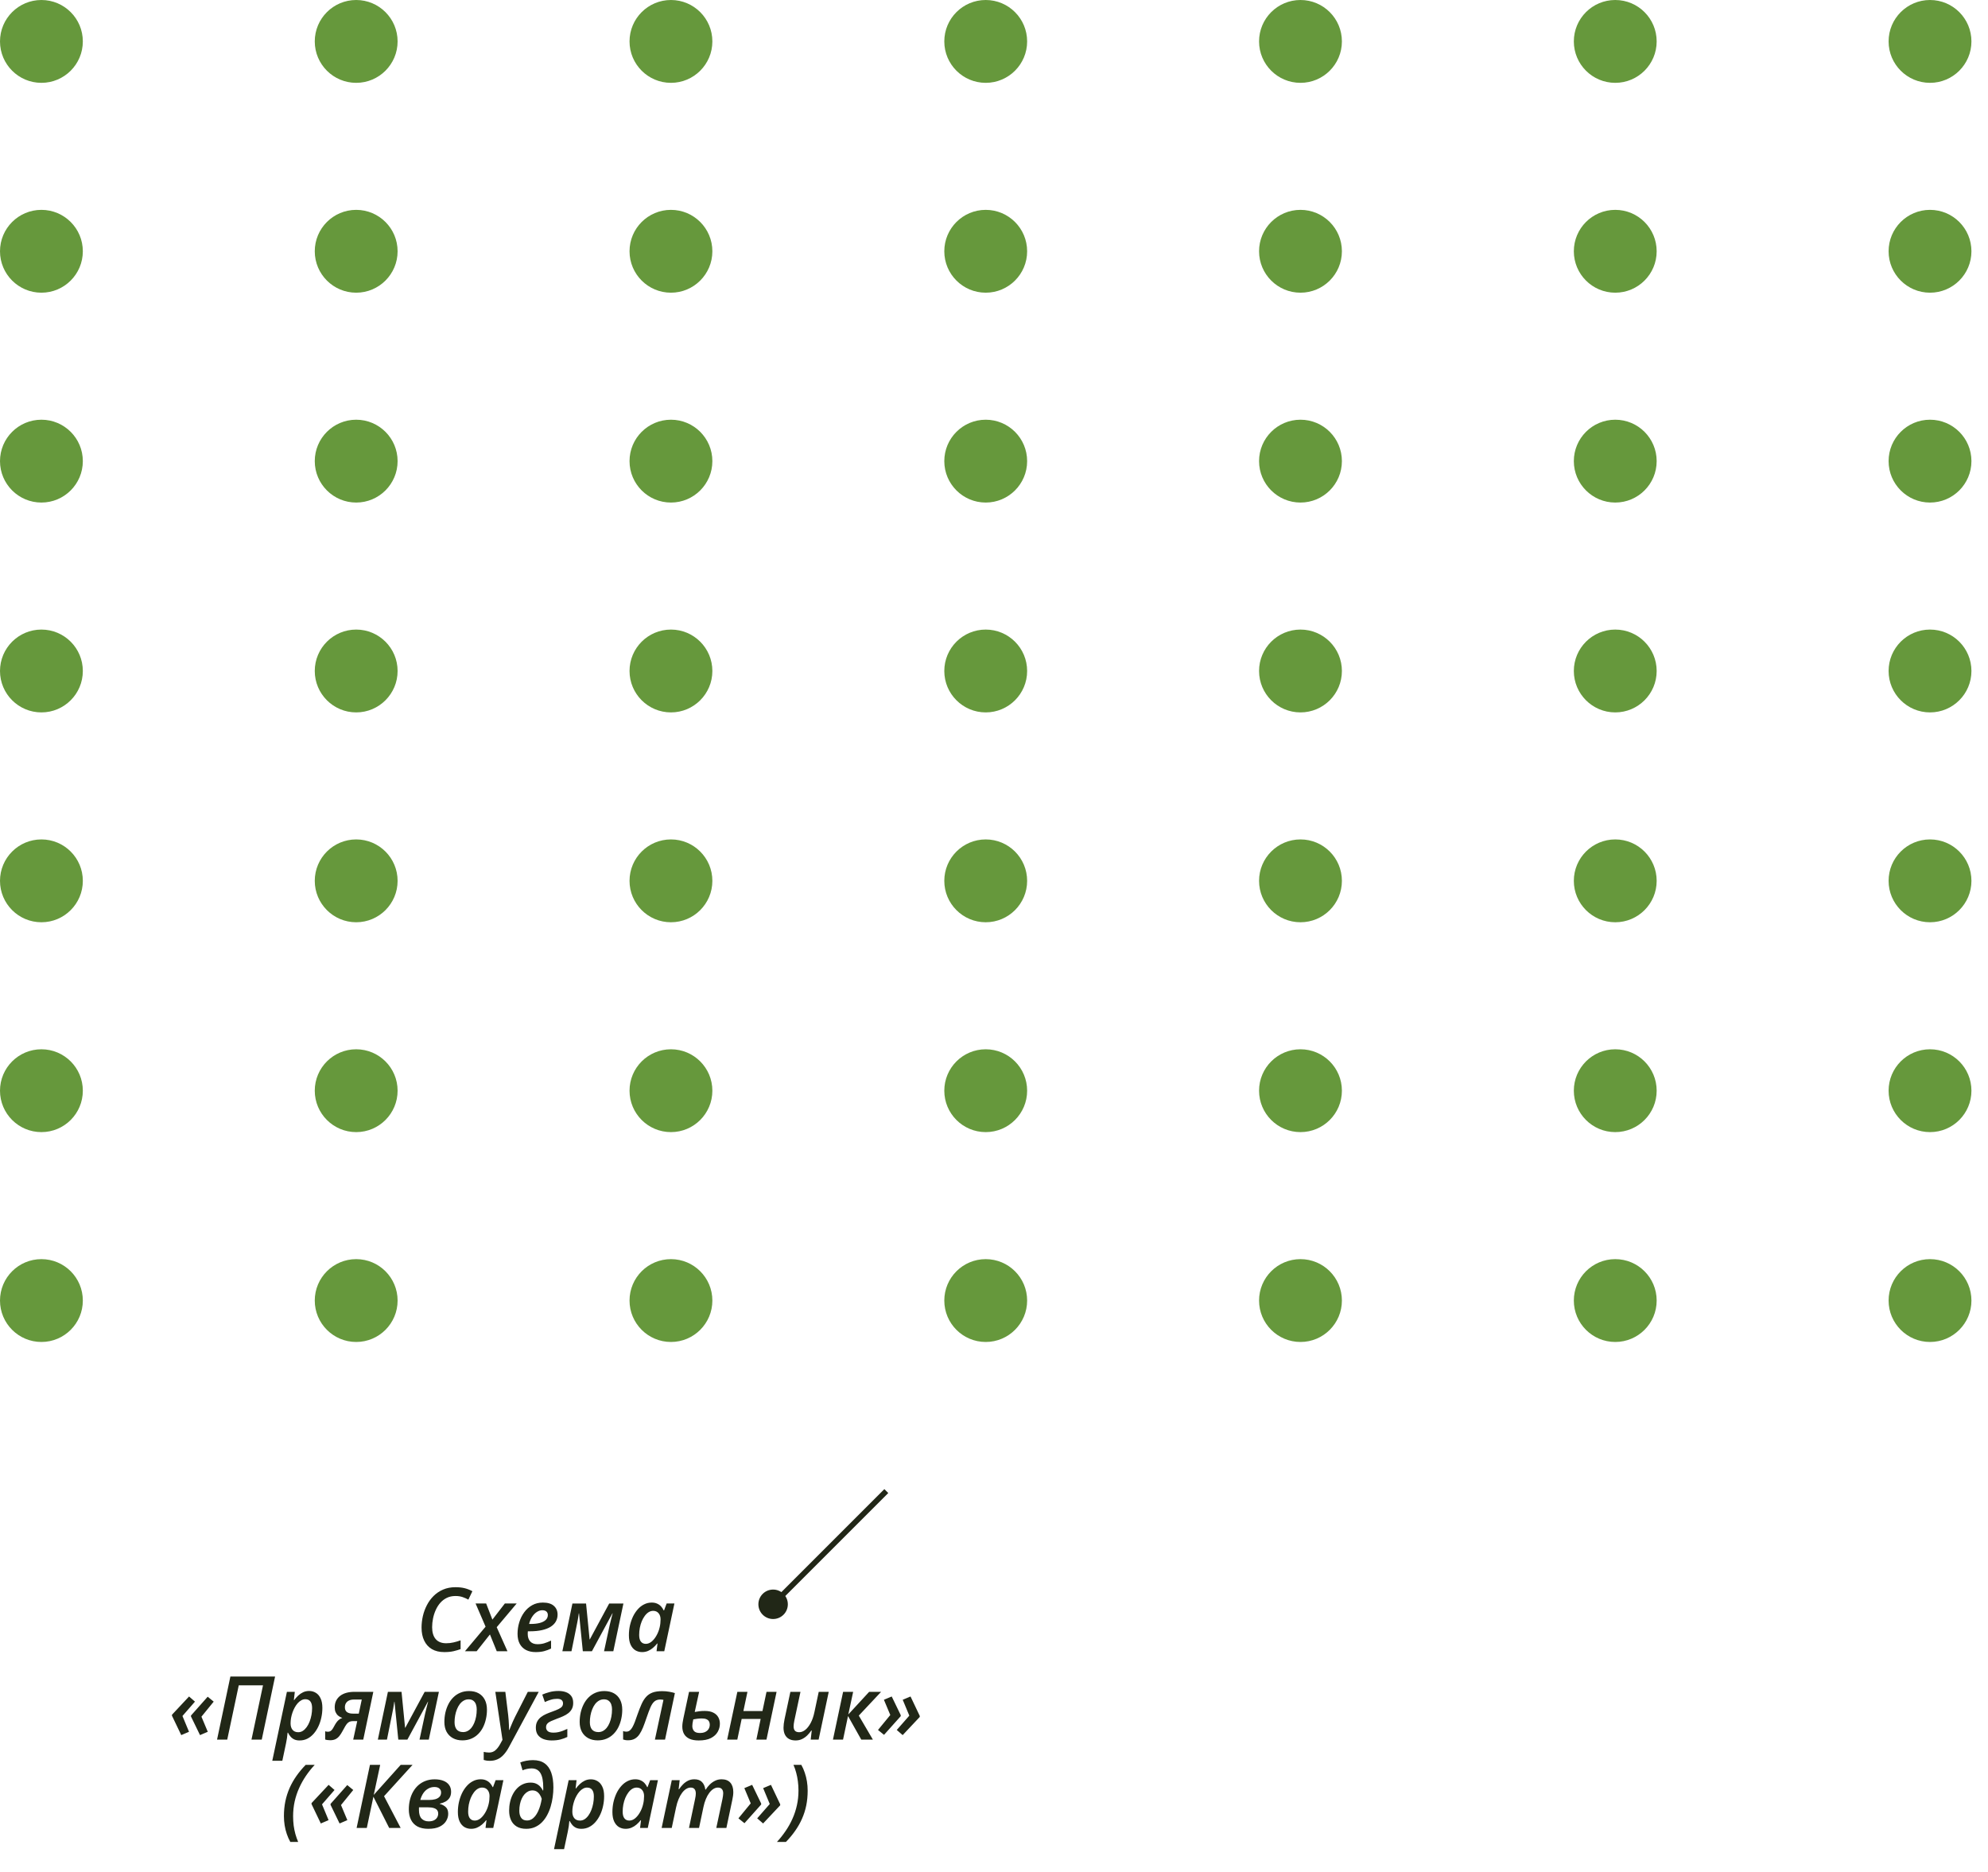 <?xml version="1.0" encoding="UTF-8"?> <svg xmlns="http://www.w3.org/2000/svg" width="360" height="339" viewBox="0 0 360 339" fill="none"> <circle cx="7.5" cy="7.5" r="7.5" fill="#66983C"></circle> <circle cx="64.5" cy="7.5" r="7.5" fill="#66983C"></circle> <circle cx="121.5" cy="7.5" r="7.5" fill="#66983C"></circle> <circle cx="178.5" cy="7.5" r="7.5" fill="#66983C"></circle> <circle cx="235.5" cy="7.5" r="7.5" fill="#66983C"></circle> <circle cx="292.5" cy="7.5" r="7.5" fill="#66983C"></circle> <circle cx="349.5" cy="7.5" r="7.5" fill="#66983C"></circle> <circle cx="7.5" cy="45.5" r="7.5" fill="#66983C"></circle> <circle cx="64.5" cy="45.5" r="7.5" fill="#66983C"></circle> <circle cx="121.5" cy="45.5" r="7.5" fill="#66983C"></circle> <circle cx="178.5" cy="45.5" r="7.5" fill="#66983C"></circle> <circle cx="235.5" cy="45.5" r="7.5" fill="#66983C"></circle> <circle cx="292.5" cy="45.5" r="7.5" fill="#66983C"></circle> <circle cx="349.5" cy="45.5" r="7.5" fill="#66983C"></circle> <circle cx="7.5" cy="83.5" r="7.5" fill="#66983C"></circle> <circle cx="64.5" cy="83.5" r="7.5" fill="#66983C"></circle> <circle cx="121.5" cy="83.5" r="7.5" fill="#66983C"></circle> <circle cx="178.5" cy="83.5" r="7.5" fill="#66983C"></circle> <circle cx="235.5" cy="83.5" r="7.5" fill="#66983C"></circle> <circle cx="292.5" cy="83.5" r="7.5" fill="#66983C"></circle> <circle cx="349.5" cy="83.5" r="7.5" fill="#66983C"></circle> <circle cx="7.5" cy="121.5" r="7.5" fill="#66983C"></circle> <circle cx="64.5" cy="121.5" r="7.5" fill="#66983C"></circle> <circle cx="121.5" cy="121.5" r="7.5" fill="#66983C"></circle> <circle cx="178.5" cy="121.5" r="7.5" fill="#66983C"></circle> <circle cx="235.5" cy="121.5" r="7.5" fill="#66983C"></circle> <circle cx="292.5" cy="121.5" r="7.5" fill="#66983C"></circle> <circle cx="349.5" cy="121.5" r="7.5" fill="#66983C"></circle> <circle cx="7.5" cy="159.5" r="7.5" fill="#66983C"></circle> <circle cx="64.5" cy="159.5" r="7.5" fill="#66983C"></circle> <circle cx="121.5" cy="159.5" r="7.5" fill="#66983C"></circle> <circle cx="178.5" cy="159.5" r="7.5" fill="#66983C"></circle> <circle cx="235.5" cy="159.5" r="7.5" fill="#66983C"></circle> <circle cx="292.5" cy="159.5" r="7.5" fill="#66983C"></circle> <circle cx="349.5" cy="159.5" r="7.5" fill="#66983C"></circle> <circle cx="7.5" cy="197.5" r="7.5" fill="#66983C"></circle> <circle cx="64.5" cy="197.5" r="7.5" fill="#66983C"></circle> <circle cx="121.5" cy="197.5" r="7.5" fill="#66983C"></circle> <circle cx="178.5" cy="197.5" r="7.5" fill="#66983C"></circle> <circle cx="235.5" cy="197.5" r="7.5" fill="#66983C"></circle> <circle cx="292.5" cy="197.5" r="7.5" fill="#66983C"></circle> <circle cx="349.5" cy="197.5" r="7.5" fill="#66983C"></circle> <circle cx="7.5" cy="235.5" r="7.5" fill="#66983C"></circle> <circle cx="64.5" cy="235.5" r="7.5" fill="#66983C"></circle> <circle cx="121.5" cy="235.5" r="7.5" fill="#66983C"></circle> <circle cx="178.5" cy="235.5" r="7.5" fill="#66983C"></circle> <circle cx="235.5" cy="235.5" r="7.5" fill="#66983C"></circle> <circle cx="292.5" cy="235.5" r="7.5" fill="#66983C"></circle> <circle cx="349.5" cy="235.5" r="7.5" fill="#66983C"></circle> <path d="M80.455 299.156C79.57 299.156 78.82 298.977 78.205 298.617C77.596 298.253 77.132 297.74 76.815 297.078C76.497 296.417 76.338 295.633 76.338 294.727C76.338 294.039 76.417 293.346 76.573 292.648C76.734 291.951 76.977 291.289 77.3 290.664C77.623 290.034 78.029 289.477 78.518 288.992C79.008 288.503 79.581 288.117 80.237 287.836C80.899 287.549 81.646 287.406 82.479 287.406C83.115 287.406 83.669 287.466 84.144 287.586C84.623 287.706 85.089 287.888 85.542 288.133L84.815 289.656C84.482 289.469 84.128 289.312 83.753 289.188C83.378 289.062 82.953 289 82.479 289C81.901 289 81.383 289.109 80.925 289.328C80.472 289.547 80.076 289.846 79.737 290.227C79.404 290.607 79.128 291.042 78.909 291.531C78.69 292.016 78.526 292.526 78.417 293.062C78.307 293.594 78.252 294.122 78.252 294.648C78.252 295.581 78.469 296.299 78.901 296.805C79.333 297.305 79.968 297.555 80.807 297.555C81.25 297.555 81.687 297.505 82.12 297.406C82.557 297.307 82.987 297.18 83.409 297.023L83.409 298.617C83.044 298.753 82.619 298.878 82.135 298.992C81.656 299.102 81.096 299.156 80.455 299.156ZM84.198 299L87.932 294.555L86.12 290.352H88.034L89.167 293.273L91.425 290.352H93.565L89.948 294.648L91.893 299H89.955L88.721 295.961L86.315 299H84.198ZM96.994 299.156C96.333 299.156 95.755 299.031 95.26 298.781C94.77 298.526 94.39 298.154 94.12 297.664C93.854 297.169 93.721 296.565 93.721 295.852C93.721 295.143 93.823 294.453 94.026 293.781C94.229 293.104 94.529 292.495 94.924 291.953C95.32 291.411 95.802 290.982 96.37 290.664C96.938 290.346 97.583 290.188 98.307 290.188C99.193 290.188 99.857 290.388 100.3 290.789C100.747 291.185 100.971 291.711 100.971 292.367C100.971 292.815 100.87 293.224 100.667 293.594C100.463 293.964 100.154 294.284 99.737 294.555C99.325 294.82 98.802 295.026 98.166 295.172C97.536 295.318 96.794 295.391 95.94 295.391H95.588C95.583 295.469 95.578 295.549 95.573 295.633C95.567 295.711 95.565 295.789 95.565 295.867C95.565 296.445 95.716 296.901 96.018 297.234C96.32 297.562 96.76 297.727 97.338 297.727C97.776 297.727 98.179 297.672 98.549 297.562C98.919 297.453 99.333 297.289 99.791 297.07L99.791 298.516C99.369 298.719 98.942 298.878 98.51 298.992C98.078 299.102 97.573 299.156 96.994 299.156ZM95.815 294.062H96.081C96.716 294.062 97.268 294.003 97.737 293.883C98.206 293.758 98.568 293.576 98.823 293.336C99.078 293.091 99.206 292.794 99.206 292.445C99.206 292.174 99.12 291.964 98.948 291.812C98.781 291.656 98.531 291.578 98.198 291.578C97.87 291.578 97.547 291.68 97.229 291.883C96.912 292.081 96.628 292.367 96.378 292.742C96.127 293.112 95.94 293.552 95.815 294.062ZM101.838 299L103.659 290.359H106.128L106.768 296.859H106.807L110.315 290.359H112.893L111.065 299H109.385L110.401 294.297C110.495 293.901 110.588 293.516 110.682 293.141C110.776 292.76 110.862 292.427 110.94 292.141H110.901L107.19 299H105.541L104.854 292.141H104.815C104.773 292.5 104.716 292.87 104.643 293.25C104.575 293.625 104.502 293.995 104.424 294.359L103.487 299H101.838ZM116.276 299.156C115.833 299.156 115.429 299.049 115.065 298.836C114.705 298.617 114.419 298.284 114.205 297.836C113.992 297.383 113.885 296.807 113.885 296.109C113.885 295.505 113.948 294.917 114.073 294.344C114.203 293.771 114.385 293.234 114.62 292.734C114.859 292.234 115.148 291.794 115.487 291.414C115.826 291.029 116.208 290.729 116.636 290.516C117.063 290.297 117.524 290.188 118.018 290.188C118.393 290.188 118.721 290.253 119.003 290.383C119.284 290.508 119.521 290.677 119.714 290.891C119.906 291.104 120.063 291.341 120.182 291.602H120.253L120.721 290.352H122.128L120.291 299H118.893L119.065 297.602H119.002C118.778 297.888 118.528 298.148 118.252 298.383C117.981 298.617 117.682 298.805 117.354 298.945C117.026 299.086 116.666 299.156 116.276 299.156ZM116.948 297.664C117.312 297.664 117.661 297.529 117.994 297.258C118.328 296.982 118.622 296.617 118.877 296.164C119.138 295.711 119.331 295.214 119.456 294.672C119.518 294.411 119.56 294.164 119.581 293.93C119.607 293.695 119.62 293.461 119.62 293.227C119.62 292.773 119.5 292.404 119.26 292.117C119.021 291.831 118.693 291.688 118.276 291.688C117.99 291.688 117.716 291.768 117.456 291.93C117.201 292.091 116.969 292.315 116.76 292.602C116.552 292.883 116.37 293.208 116.213 293.578C116.062 293.948 115.945 294.346 115.862 294.773C115.784 295.195 115.745 295.625 115.745 296.062C115.745 296.589 115.849 296.987 116.057 297.258C116.271 297.529 116.567 297.664 116.948 297.664ZM32.822 314.188L31.142 310.68L31.142 310.5L34.236 307.195L35.306 308.125L33.041 310.727L34.228 313.586L32.822 314.188ZM36.22 314.188L34.587 310.82L34.587 310.641L37.611 307.234L38.697 308.125L36.478 310.852L37.626 313.586L36.22 314.188ZM39.306 315L41.721 303.578H49.814L47.4 315H45.54L47.627 305.172H43.236L41.15 315H39.306ZM49.306 318.836L51.955 306.352H53.385L53.213 307.844H53.275C53.489 307.557 53.728 307.289 53.994 307.039C54.26 306.789 54.556 306.586 54.885 306.43C55.218 306.273 55.583 306.195 55.978 306.195C56.421 306.195 56.822 306.305 57.181 306.523C57.546 306.737 57.835 307.07 58.048 307.523C58.267 307.971 58.377 308.549 58.377 309.258C58.377 309.852 58.314 310.435 58.189 311.008C58.069 311.576 57.892 312.109 57.658 312.609C57.423 313.109 57.137 313.552 56.798 313.938C56.465 314.318 56.085 314.617 55.657 314.836C55.23 315.049 54.762 315.156 54.251 315.156C53.876 315.156 53.553 315.094 53.282 314.969C53.017 314.839 52.793 314.667 52.611 314.453C52.428 314.24 52.275 314.005 52.15 313.75H52.079C52.053 314.057 52.017 314.378 51.97 314.711C51.923 315.044 51.866 315.362 51.798 315.664L51.126 318.836H49.306ZM54.009 313.664C54.306 313.664 54.582 313.583 54.837 313.422C55.093 313.255 55.324 313.029 55.533 312.742C55.741 312.456 55.918 312.125 56.064 311.75C56.21 311.375 56.322 310.979 56.4 310.562C56.478 310.141 56.517 309.716 56.517 309.289C56.517 308.758 56.413 308.359 56.205 308.094C56.002 307.823 55.694 307.688 55.283 307.688C55.033 307.688 54.793 307.753 54.564 307.883C54.335 308.008 54.121 308.18 53.923 308.398C53.726 308.617 53.546 308.872 53.384 309.164C53.223 309.451 53.085 309.758 52.97 310.086C52.856 310.414 52.767 310.747 52.705 311.086C52.647 311.424 52.619 311.753 52.619 312.07C52.619 312.549 52.736 312.935 52.97 313.227C53.21 313.518 53.556 313.664 54.009 313.664ZM59.782 315.117C59.605 315.117 59.439 315.104 59.282 315.078C59.126 315.057 58.993 315.026 58.884 314.984L58.884 313.492C58.952 313.518 59.03 313.539 59.118 313.555C59.202 313.57 59.288 313.578 59.376 313.578C59.543 313.578 59.689 313.544 59.814 313.477C59.939 313.409 60.053 313.305 60.158 313.164C60.267 313.018 60.379 312.833 60.494 312.609C60.639 312.333 60.783 312.096 60.923 311.898C61.064 311.701 61.22 311.534 61.392 311.398C61.564 311.258 61.764 311.151 61.994 311.078C61.697 310.979 61.444 310.841 61.236 310.664C61.033 310.487 60.877 310.273 60.767 310.023C60.663 309.773 60.611 309.49 60.611 309.172C60.611 308.714 60.697 308.31 60.869 307.961C61.046 307.607 61.291 307.31 61.603 307.07C61.921 306.831 62.296 306.651 62.728 306.531C63.166 306.411 63.648 306.352 64.174 306.352H67.603L65.782 315H63.962L64.689 311.656H63.916C63.561 311.656 63.28 311.74 63.072 311.906C62.863 312.068 62.681 312.289 62.525 312.57C62.368 312.852 62.191 313.169 61.993 313.523C61.822 313.841 61.639 314.12 61.447 314.359C61.254 314.599 61.025 314.786 60.759 314.922C60.499 315.052 60.173 315.117 59.782 315.117ZM63.892 310.297H64.97L65.51 307.75H64.056C63.739 307.75 63.46 307.805 63.22 307.914C62.981 308.018 62.793 308.177 62.658 308.391C62.522 308.599 62.455 308.854 62.455 309.156C62.455 309.547 62.582 309.836 62.837 310.023C63.098 310.206 63.449 310.297 63.892 310.297ZM68.423 315L70.244 306.359H72.713L73.353 312.859H73.392L76.9 306.359H79.478L77.65 315H75.97L76.986 310.297C77.08 309.901 77.173 309.516 77.267 309.141C77.361 308.76 77.447 308.427 77.525 308.141H77.486L73.775 315H72.126L71.439 308.141H71.4C71.358 308.5 71.301 308.87 71.228 309.25C71.16 309.625 71.088 309.995 71.009 310.359L70.072 315H68.423ZM83.728 315.141C83.072 315.141 82.499 315.005 82.009 314.734C81.519 314.464 81.139 314.081 80.868 313.586C80.603 313.086 80.47 312.495 80.47 311.812C80.47 311.234 80.53 310.672 80.65 310.125C80.775 309.578 80.957 309.068 81.197 308.594C81.436 308.12 81.736 307.706 82.095 307.352C82.455 306.992 82.871 306.714 83.346 306.516C83.82 306.312 84.351 306.211 84.939 306.211C85.611 306.211 86.189 306.346 86.674 306.617C87.158 306.888 87.53 307.276 87.791 307.781C88.051 308.286 88.181 308.891 88.181 309.594C88.181 310.156 88.121 310.706 88.001 311.242C87.887 311.779 87.712 312.284 87.478 312.758C87.243 313.227 86.947 313.641 86.587 314C86.233 314.354 85.816 314.633 85.337 314.836C84.863 315.039 84.327 315.141 83.728 315.141ZM83.861 313.641C84.152 313.641 84.423 313.576 84.673 313.445C84.928 313.31 85.158 313.12 85.361 312.875C85.564 312.625 85.736 312.331 85.876 311.992C86.022 311.648 86.134 311.268 86.212 310.852C86.291 310.435 86.33 309.99 86.33 309.516C86.33 309.198 86.283 308.904 86.189 308.633C86.095 308.357 85.939 308.135 85.72 307.969C85.507 307.797 85.22 307.711 84.861 307.711C84.538 307.711 84.241 307.789 83.97 307.945C83.705 308.096 83.468 308.307 83.259 308.578C83.056 308.849 82.884 309.161 82.744 309.516C82.603 309.865 82.496 310.24 82.423 310.641C82.35 311.036 82.314 311.438 82.314 311.844C82.314 312.422 82.444 312.867 82.704 313.18C82.97 313.487 83.356 313.641 83.861 313.641ZM88.712 318.844C88.446 318.844 88.23 318.828 88.064 318.797C87.892 318.766 87.735 318.729 87.595 318.688L87.595 317.227C87.736 317.258 87.884 317.284 88.04 317.305C88.196 317.331 88.368 317.344 88.556 317.344C89.019 317.344 89.407 317.203 89.72 316.922C90.038 316.646 90.329 316.263 90.595 315.773L90.993 315.047L89.697 306.352H91.51L92.025 310.57C92.061 310.862 92.09 311.174 92.111 311.508C92.137 311.841 92.155 312.164 92.165 312.477C92.176 312.784 92.181 313.044 92.181 313.258H92.236C92.309 313.081 92.4 312.857 92.509 312.586C92.619 312.315 92.741 312.026 92.876 311.719C93.012 311.411 93.147 311.125 93.283 310.859L95.58 306.352H97.556L92.157 316.367C91.861 316.919 91.54 317.38 91.196 317.75C90.858 318.12 90.485 318.393 90.079 318.57C89.673 318.753 89.217 318.844 88.712 318.844ZM99.892 315.156C99.381 315.156 98.907 315.081 98.47 314.93C98.038 314.773 97.689 314.526 97.423 314.188C97.163 313.844 97.033 313.398 97.033 312.852C97.033 312.404 97.119 312.023 97.29 311.711C97.462 311.393 97.689 311.128 97.97 310.914C98.257 310.695 98.574 310.51 98.923 310.359C99.278 310.203 99.634 310.062 99.994 309.938C100.478 309.766 100.864 309.609 101.15 309.469C101.436 309.328 101.642 309.18 101.767 309.023C101.892 308.862 101.955 308.664 101.955 308.43C101.955 308.185 101.871 307.99 101.705 307.844C101.543 307.693 101.267 307.617 100.877 307.617C100.486 307.617 100.106 307.674 99.736 307.789C99.366 307.898 99.01 308.036 98.666 308.203L98.197 306.852C98.577 306.685 99.015 306.534 99.51 306.398C100.01 306.263 100.554 306.195 101.142 306.195C101.648 306.195 102.098 306.268 102.494 306.414C102.895 306.56 103.213 306.792 103.447 307.109C103.681 307.422 103.799 307.839 103.798 308.359C103.798 308.786 103.718 309.151 103.556 309.453C103.4 309.75 103.184 310.005 102.908 310.219C102.637 310.432 102.324 310.617 101.97 310.773C101.621 310.93 101.251 311.078 100.861 311.219C100.439 311.375 100.08 311.521 99.783 311.656C99.491 311.786 99.267 311.94 99.111 312.117C98.96 312.289 98.884 312.508 98.884 312.773C98.884 313.065 98.988 313.299 99.197 313.477C99.41 313.654 99.757 313.742 100.236 313.742C100.533 313.742 100.824 313.711 101.111 313.648C101.397 313.586 101.676 313.503 101.947 313.398C102.223 313.289 102.486 313.177 102.736 313.062L102.736 314.523C102.335 314.716 101.913 314.87 101.47 314.984C101.027 315.099 100.501 315.156 99.892 315.156ZM108.228 315.141C107.572 315.141 106.999 315.005 106.509 314.734C106.019 314.464 105.639 314.081 105.368 313.586C105.103 313.086 104.97 312.495 104.97 311.812C104.97 311.234 105.03 310.672 105.15 310.125C105.275 309.578 105.457 309.068 105.697 308.594C105.937 308.12 106.236 307.706 106.595 307.352C106.955 306.992 107.372 306.714 107.845 306.516C108.319 306.312 108.851 306.211 109.439 306.211C110.111 306.211 110.689 306.346 111.174 306.617C111.658 306.888 112.03 307.276 112.291 307.781C112.551 308.286 112.681 308.891 112.681 309.594C112.681 310.156 112.621 310.706 112.501 311.242C112.387 311.779 112.212 312.284 111.978 312.758C111.744 313.227 111.447 313.641 111.087 314C110.733 314.354 110.316 314.633 109.837 314.836C109.363 315.039 108.827 315.141 108.228 315.141ZM108.361 313.641C108.652 313.641 108.923 313.576 109.173 313.445C109.428 313.31 109.658 313.12 109.861 312.875C110.064 312.625 110.236 312.331 110.376 311.992C110.522 311.648 110.634 311.268 110.712 310.852C110.791 310.435 110.83 309.99 110.83 309.516C110.83 309.198 110.783 308.904 110.689 308.633C110.595 308.357 110.439 308.135 110.22 307.969C110.007 307.797 109.72 307.711 109.361 307.711C109.038 307.711 108.741 307.789 108.47 307.945C108.205 308.096 107.968 308.307 107.759 308.578C107.556 308.849 107.384 309.161 107.244 309.516C107.103 309.865 106.996 310.24 106.923 310.641C106.85 311.036 106.814 311.438 106.814 311.844C106.814 312.422 106.944 312.867 107.204 313.18C107.47 313.487 107.855 313.641 108.361 313.641ZM113.736 315.125C113.548 315.125 113.381 315.112 113.236 315.086C113.09 315.06 112.957 315.026 112.837 314.984L112.837 313.453C112.926 313.49 113.02 313.518 113.119 313.539C113.212 313.555 113.314 313.562 113.423 313.562C113.652 313.562 113.855 313.495 114.033 313.359C114.21 313.224 114.371 313.026 114.517 312.766C114.668 312.5 114.816 312.177 114.962 311.797C115.108 311.411 115.264 310.971 115.431 310.477C115.686 309.753 115.934 309.122 116.173 308.586C116.413 308.049 116.689 307.609 117.002 307.266C117.314 306.917 117.702 306.656 118.166 306.484C118.629 306.312 119.213 306.227 119.916 306.227C120.359 306.227 120.78 306.263 121.181 306.336C121.582 306.404 121.926 306.484 122.213 306.578L120.431 315H118.595L120.142 307.805C120.069 307.789 119.986 307.776 119.892 307.766C119.799 307.75 119.697 307.742 119.588 307.742C119.15 307.742 118.796 307.854 118.525 308.078C118.254 308.302 118.009 308.661 117.791 309.156C117.577 309.651 117.332 310.305 117.056 311.117C116.853 311.727 116.652 312.279 116.454 312.773C116.257 313.263 116.038 313.685 115.798 314.039C115.564 314.388 115.28 314.656 114.947 314.844C114.613 315.031 114.21 315.125 113.736 315.125ZM126.532 315.156C125.85 315.156 125.288 315.055 124.845 314.852C124.407 314.643 124.082 314.352 123.868 313.977C123.66 313.602 123.556 313.156 123.556 312.641C123.556 312.427 123.574 312.193 123.611 311.938C123.647 311.682 123.694 311.422 123.751 311.156L124.775 306.352H126.603L125.806 310C126.061 309.948 126.34 309.904 126.642 309.867C126.944 309.831 127.27 309.812 127.619 309.812C128.249 309.812 128.765 309.914 129.166 310.117C129.567 310.315 129.866 310.589 130.064 310.938C130.262 311.286 130.361 311.685 130.361 312.133C130.361 312.643 130.231 313.13 129.97 313.594C129.71 314.057 129.298 314.435 128.736 314.727C128.173 315.013 127.439 315.156 126.532 315.156ZM126.759 313.805C127.061 313.805 127.322 313.766 127.54 313.688C127.764 313.604 127.949 313.495 128.095 313.359C128.241 313.219 128.35 313.057 128.423 312.875C128.496 312.693 128.533 312.5 128.533 312.297C128.533 312.073 128.486 311.878 128.392 311.711C128.298 311.539 128.145 311.406 127.931 311.312C127.723 311.219 127.442 311.172 127.087 311.172C126.832 311.172 126.572 311.188 126.306 311.219C126.046 311.245 125.793 311.284 125.548 311.336C125.481 311.628 125.434 311.865 125.408 312.047C125.382 312.224 125.369 312.391 125.369 312.547C125.369 312.901 125.47 313.201 125.673 313.445C125.876 313.685 126.238 313.805 126.759 313.805ZM131.681 315L133.525 306.352H135.353L134.619 309.828H138.072L138.806 306.352H140.627L138.798 315H136.97L137.744 311.258H134.306L133.517 315H131.681ZM144.064 315.156C143.6 315.156 143.204 315.065 142.876 314.883C142.553 314.701 142.306 314.438 142.134 314.094C141.967 313.745 141.884 313.328 141.884 312.844C141.884 312.63 141.9 312.396 141.931 312.141C141.968 311.88 142.012 311.612 142.064 311.336L143.127 306.352H144.955L143.837 311.602C143.801 311.805 143.77 311.99 143.744 312.156C143.723 312.318 143.712 312.466 143.712 312.602C143.712 312.951 143.793 313.216 143.954 313.398C144.121 313.576 144.379 313.664 144.728 313.664C145.103 313.664 145.467 313.523 145.822 313.242C146.181 312.956 146.507 312.542 146.798 312C147.09 311.458 147.317 310.805 147.478 310.039L148.26 306.352H150.072L148.243 315H146.806L146.994 313.359H146.915C146.707 313.667 146.465 313.958 146.189 314.234C145.913 314.505 145.6 314.727 145.251 314.898C144.902 315.07 144.506 315.156 144.064 315.156ZM150.837 315L152.674 306.352H154.494L153.619 310.445L157.392 306.352H159.556L155.517 310.656L158.064 315H155.962L153.564 310.734L152.665 315H150.837ZM163.462 314.188L162.392 313.258L164.666 310.664L163.47 307.789L164.885 307.195L166.556 310.711L166.556 310.898L163.462 314.188ZM160.087 314.141L158.994 313.258L161.22 310.547L160.064 307.789L161.478 307.195L163.111 310.57L163.111 310.758L160.087 314.141ZM52.57 333.531C52.321 333.083 52.109 332.607 51.938 332.102C51.766 331.602 51.636 331.081 51.547 330.539C51.459 329.992 51.414 329.43 51.414 328.852C51.414 327.914 51.501 327.023 51.672 326.18C51.85 325.336 52.105 324.534 52.438 323.773C52.777 323.013 53.188 322.286 53.673 321.594C54.162 320.896 54.722 320.224 55.352 319.578H56.985C56.412 320.198 55.886 320.857 55.407 321.555C54.933 322.253 54.522 322.99 54.173 323.766C53.824 324.536 53.553 325.349 53.36 326.203C53.172 327.052 53.079 327.945 53.078 328.883C53.078 329.461 53.112 330.021 53.18 330.562C53.253 331.099 53.357 331.615 53.492 332.109C53.633 332.604 53.8 333.078 53.992 333.531H52.57ZM58.094 330.188L56.415 326.68L56.415 326.5L59.508 323.195L60.579 324.125L58.313 326.727L59.5 329.586L58.094 330.188ZM61.492 330.188L59.86 326.82L59.86 326.641L62.883 323.234L63.969 324.125L61.751 326.852L62.899 329.586L61.492 330.188ZM64.578 331L66.993 319.578H68.845L67.68 325.016L72.556 319.578H74.704L69.547 325.25L72.555 331H70.477L67.618 325.344L66.422 331H64.578ZM77.555 331.156C76.774 331.156 76.12 331.016 75.594 330.734C75.073 330.448 74.683 330.042 74.422 329.516C74.162 328.99 74.032 328.362 74.032 327.633C74.032 327.039 74.097 326.474 74.227 325.938C74.357 325.396 74.55 324.898 74.805 324.445C75.066 323.987 75.383 323.591 75.758 323.258C76.139 322.924 76.576 322.664 77.071 322.477C77.566 322.289 78.113 322.195 78.712 322.195C79.326 322.195 79.855 322.284 80.298 322.461C80.74 322.633 81.082 322.885 81.321 323.219C81.566 323.552 81.688 323.958 81.688 324.438C81.688 324.865 81.6 325.224 81.422 325.516C81.245 325.802 81.003 326.034 80.696 326.211C80.389 326.383 80.037 326.513 79.641 326.602L79.641 326.648C80.073 326.758 80.435 326.951 80.727 327.227C81.019 327.497 81.165 327.901 81.165 328.438C81.165 328.88 81.042 329.31 80.797 329.727C80.552 330.143 80.164 330.487 79.633 330.758C79.107 331.023 78.414 331.156 77.555 331.156ZM77.618 329.805C78.008 329.805 78.331 329.742 78.586 329.617C78.841 329.487 79.032 329.318 79.157 329.109C79.287 328.896 79.352 328.661 79.352 328.406C79.352 328.151 79.287 327.94 79.157 327.773C79.032 327.607 78.831 327.482 78.555 327.398C78.284 327.31 77.928 327.266 77.485 327.266H75.876C75.876 327.333 75.873 327.409 75.868 327.492C75.868 327.57 75.868 327.651 75.868 327.734C75.868 328.464 76.029 328.992 76.352 329.32C76.675 329.643 77.097 329.805 77.618 329.805ZM76.11 325.93H77.743C78.144 325.93 78.503 325.885 78.821 325.797C79.144 325.703 79.399 325.557 79.587 325.359C79.779 325.161 79.876 324.898 79.876 324.57C79.876 324.284 79.774 324.049 79.571 323.867C79.373 323.68 79.071 323.586 78.665 323.586C78.258 323.586 77.886 323.682 77.548 323.875C77.209 324.062 76.917 324.331 76.672 324.68C76.433 325.029 76.245 325.445 76.11 325.93ZM85.305 331.156C84.862 331.156 84.459 331.049 84.094 330.836C83.735 330.617 83.448 330.284 83.235 329.836C83.021 329.383 82.915 328.807 82.915 328.109C82.915 327.505 82.977 326.917 83.102 326.344C83.232 325.771 83.415 325.234 83.649 324.734C83.889 324.234 84.178 323.794 84.516 323.414C84.855 323.029 85.238 322.729 85.665 322.516C86.092 322.297 86.553 322.188 87.048 322.188C87.423 322.188 87.751 322.253 88.032 322.383C88.313 322.508 88.55 322.677 88.743 322.891C88.936 323.104 89.092 323.341 89.212 323.602H89.282L89.751 322.352H91.157L89.321 331H87.922L88.094 329.602H88.032C87.808 329.888 87.558 330.148 87.282 330.383C87.011 330.617 86.711 330.805 86.383 330.945C86.055 331.086 85.696 331.156 85.305 331.156ZM85.977 329.664C86.341 329.664 86.691 329.529 87.024 329.258C87.357 328.982 87.651 328.617 87.907 328.164C88.167 327.711 88.36 327.214 88.485 326.672C88.547 326.411 88.589 326.164 88.61 325.93C88.636 325.695 88.649 325.461 88.649 325.227C88.649 324.773 88.529 324.404 88.29 324.117C88.05 323.831 87.722 323.688 87.305 323.688C87.019 323.688 86.746 323.768 86.485 323.93C86.23 324.091 85.998 324.315 85.79 324.602C85.581 324.883 85.399 325.208 85.243 325.578C85.092 325.948 84.975 326.346 84.891 326.773C84.813 327.195 84.774 327.625 84.774 328.062C84.774 328.589 84.878 328.987 85.086 329.258C85.3 329.529 85.597 329.664 85.977 329.664ZM95.289 331.156C94.591 331.156 94.013 331.016 93.555 330.734C93.097 330.453 92.755 330.065 92.532 329.57C92.308 329.076 92.196 328.508 92.196 327.867C92.196 327.32 92.253 326.794 92.368 326.289C92.482 325.784 92.649 325.32 92.868 324.898C93.092 324.471 93.36 324.102 93.673 323.789C93.99 323.471 94.35 323.227 94.751 323.055C95.152 322.878 95.594 322.789 96.079 322.789C96.475 322.789 96.813 322.854 97.094 322.984C97.381 323.115 97.623 323.289 97.821 323.508C98.019 323.721 98.18 323.958 98.305 324.219H98.36C98.371 324.13 98.376 324.036 98.376 323.938C98.376 323.839 98.376 323.755 98.376 323.688C98.376 322.505 98.207 321.633 97.868 321.07C97.529 320.503 96.993 320.219 96.259 320.219C95.998 320.219 95.72 320.25 95.423 320.312C95.126 320.375 94.86 320.458 94.626 320.562L94.212 319.141C94.514 319.016 94.868 318.914 95.274 318.836C95.686 318.758 96.1 318.719 96.517 318.719C97.381 318.719 98.084 318.914 98.626 319.305C99.173 319.695 99.574 320.26 99.829 321C100.084 321.74 100.212 322.63 100.212 323.672C100.212 324.24 100.17 324.818 100.087 325.406C100.008 325.995 99.886 326.568 99.719 327.125C99.553 327.682 99.336 328.206 99.071 328.695C98.81 329.18 98.498 329.607 98.133 329.977C97.769 330.346 97.349 330.635 96.875 330.844C96.406 331.052 95.878 331.156 95.289 331.156ZM95.422 329.648C95.719 329.648 95.99 329.581 96.235 329.445C96.485 329.305 96.709 329.112 96.907 328.867C97.105 328.617 97.282 328.328 97.438 328C97.594 327.667 97.727 327.31 97.836 326.93C97.946 326.544 98.034 326.146 98.102 325.734C98.019 325.448 97.899 325.19 97.743 324.961C97.592 324.727 97.407 324.542 97.188 324.406C96.969 324.271 96.712 324.203 96.415 324.203C96.144 324.203 95.889 324.263 95.649 324.383C95.409 324.503 95.191 324.672 94.993 324.891C94.795 325.109 94.626 325.372 94.485 325.68C94.344 325.982 94.235 326.32 94.157 326.695C94.079 327.07 94.04 327.471 94.04 327.898C94.04 328.419 94.151 328.841 94.375 329.164C94.605 329.487 94.954 329.648 95.422 329.648ZM100.328 334.836L102.977 322.352H104.407L104.235 323.844H104.298C104.511 323.557 104.751 323.289 105.016 323.039C105.282 322.789 105.579 322.586 105.907 322.43C106.24 322.273 106.605 322.195 107.001 322.195C107.444 322.195 107.845 322.305 108.204 322.523C108.568 322.737 108.858 323.07 109.071 323.523C109.29 323.971 109.399 324.549 109.399 325.258C109.399 325.852 109.336 326.435 109.211 327.008C109.092 327.576 108.915 328.109 108.68 328.609C108.446 329.109 108.159 329.552 107.821 329.938C107.487 330.318 107.107 330.617 106.68 330.836C106.253 331.049 105.784 331.156 105.274 331.156C104.899 331.156 104.576 331.094 104.305 330.969C104.039 330.839 103.815 330.667 103.633 330.453C103.451 330.24 103.297 330.005 103.172 329.75H103.102C103.076 330.057 103.039 330.378 102.992 330.711C102.946 331.044 102.888 331.362 102.821 331.664L102.148 334.836H100.328ZM105.032 329.664C105.328 329.664 105.605 329.583 105.86 329.422C106.115 329.255 106.347 329.029 106.555 328.742C106.763 328.456 106.941 328.125 107.086 327.75C107.232 327.375 107.344 326.979 107.422 326.562C107.501 326.141 107.54 325.716 107.54 325.289C107.54 324.758 107.436 324.359 107.227 324.094C107.024 323.823 106.717 323.688 106.305 323.688C106.055 323.688 105.816 323.753 105.587 323.883C105.357 324.008 105.144 324.18 104.946 324.398C104.748 324.617 104.568 324.872 104.407 325.164C104.245 325.451 104.107 325.758 103.993 326.086C103.878 326.414 103.79 326.747 103.727 327.086C103.67 327.424 103.641 327.753 103.641 328.07C103.641 328.549 103.758 328.935 103.993 329.227C104.232 329.518 104.578 329.664 105.032 329.664ZM113.289 331.156C112.847 331.156 112.443 331.049 112.078 330.836C111.719 330.617 111.433 330.284 111.219 329.836C111.006 329.383 110.899 328.807 110.899 328.109C110.899 327.505 110.961 326.917 111.086 326.344C111.217 325.771 111.399 325.234 111.633 324.734C111.873 324.234 112.162 323.794 112.501 323.414C112.839 323.029 113.222 322.729 113.649 322.516C114.076 322.297 114.537 322.188 115.032 322.188C115.407 322.188 115.735 322.253 116.016 322.383C116.298 322.508 116.535 322.677 116.727 322.891C116.92 323.104 117.076 323.341 117.196 323.602H117.266L117.735 322.352H119.141L117.305 331H115.907L116.078 329.602H116.016C115.792 329.888 115.542 330.148 115.266 330.383C114.995 330.617 114.696 330.805 114.367 330.945C114.039 331.086 113.68 331.156 113.289 331.156ZM113.961 329.664C114.326 329.664 114.675 329.529 115.008 329.258C115.342 328.982 115.636 328.617 115.891 328.164C116.152 327.711 116.344 327.214 116.469 326.672C116.532 326.411 116.573 326.164 116.594 325.93C116.62 325.695 116.633 325.461 116.633 325.227C116.633 324.773 116.514 324.404 116.274 324.117C116.035 323.831 115.706 323.688 115.29 323.688C115.003 323.688 114.73 323.768 114.469 323.93C114.214 324.091 113.982 324.315 113.774 324.602C113.566 324.883 113.383 325.208 113.227 325.578C113.076 325.948 112.959 326.346 112.876 326.773C112.797 327.195 112.758 327.625 112.758 328.062C112.758 328.589 112.862 328.987 113.071 329.258C113.284 329.529 113.581 329.664 113.961 329.664ZM119.813 331L121.649 322.352H123.079L122.891 323.984H122.969C123.173 323.677 123.407 323.388 123.673 323.117C123.943 322.841 124.248 322.617 124.587 322.445C124.93 322.273 125.316 322.188 125.743 322.188C126.347 322.188 126.808 322.354 127.126 322.688C127.449 323.021 127.649 323.477 127.727 324.055H127.79C128.003 323.721 128.251 323.414 128.532 323.133C128.818 322.852 129.139 322.625 129.493 322.453C129.852 322.276 130.243 322.188 130.665 322.188C131.363 322.188 131.891 322.391 132.251 322.797C132.61 323.203 132.79 323.771 132.79 324.5C132.79 324.719 132.774 324.943 132.743 325.172C132.717 325.401 132.675 325.638 132.618 325.883L131.539 331H129.711L130.829 325.75C130.87 325.547 130.902 325.365 130.922 325.203C130.949 325.036 130.962 324.88 130.962 324.734C130.962 324.396 130.881 324.138 130.719 323.961C130.563 323.779 130.324 323.688 130.001 323.688C129.73 323.688 129.462 323.768 129.196 323.93C128.936 324.091 128.688 324.326 128.454 324.633C128.219 324.94 128.011 325.312 127.829 325.75C127.646 326.182 127.498 326.672 127.383 327.219L126.586 331H124.766L125.868 325.766C125.915 325.557 125.949 325.37 125.969 325.203C125.99 325.036 126.001 324.891 126.001 324.766C126.001 324.417 125.925 324.151 125.774 323.969C125.628 323.781 125.394 323.688 125.071 323.688C124.8 323.688 124.532 323.768 124.266 323.93C124.001 324.091 123.751 324.328 123.516 324.641C123.282 324.953 123.071 325.333 122.883 325.781C122.696 326.224 122.542 326.732 122.422 327.305L121.641 331H119.813ZM138.188 330.188L137.118 329.258L139.391 326.664L138.196 323.789L139.61 323.195L141.282 326.711L141.282 326.898L138.188 330.188ZM134.813 330.141L133.719 329.258L135.946 326.547L134.79 323.789L136.204 323.195L137.836 326.57L137.836 326.758L134.813 330.141ZM140.695 333.531C141.268 332.906 141.792 332.245 142.266 331.547C142.745 330.849 143.157 330.115 143.5 329.344C143.849 328.568 144.118 327.755 144.305 326.906C144.498 326.052 144.594 325.156 144.594 324.219C144.594 323.641 144.558 323.083 144.485 322.547C144.417 322.01 144.316 321.495 144.181 321C144.05 320.5 143.886 320.026 143.688 319.578H145.11C145.36 320.021 145.569 320.495 145.735 321C145.907 321.5 146.037 322.023 146.126 322.57C146.214 323.112 146.259 323.674 146.258 324.258C146.258 325.195 146.172 326.086 146.001 326.93C145.829 327.768 145.573 328.568 145.235 329.328C144.901 330.089 144.49 330.815 144 331.508C143.516 332.206 142.956 332.88 142.32 333.531H140.695Z" fill="#212717"></path> <path d="M142.667 290.5C142.667 291.973 141.473 293.167 140 293.167C138.527 293.167 137.333 291.973 137.333 290.5C137.333 289.027 138.527 287.833 140 287.833C141.473 287.833 142.667 289.027 142.667 290.5ZM139.646 290.146L160.146 269.646L160.854 270.354L140.354 290.854L139.646 290.146Z" fill="#212717"></path> </svg> 